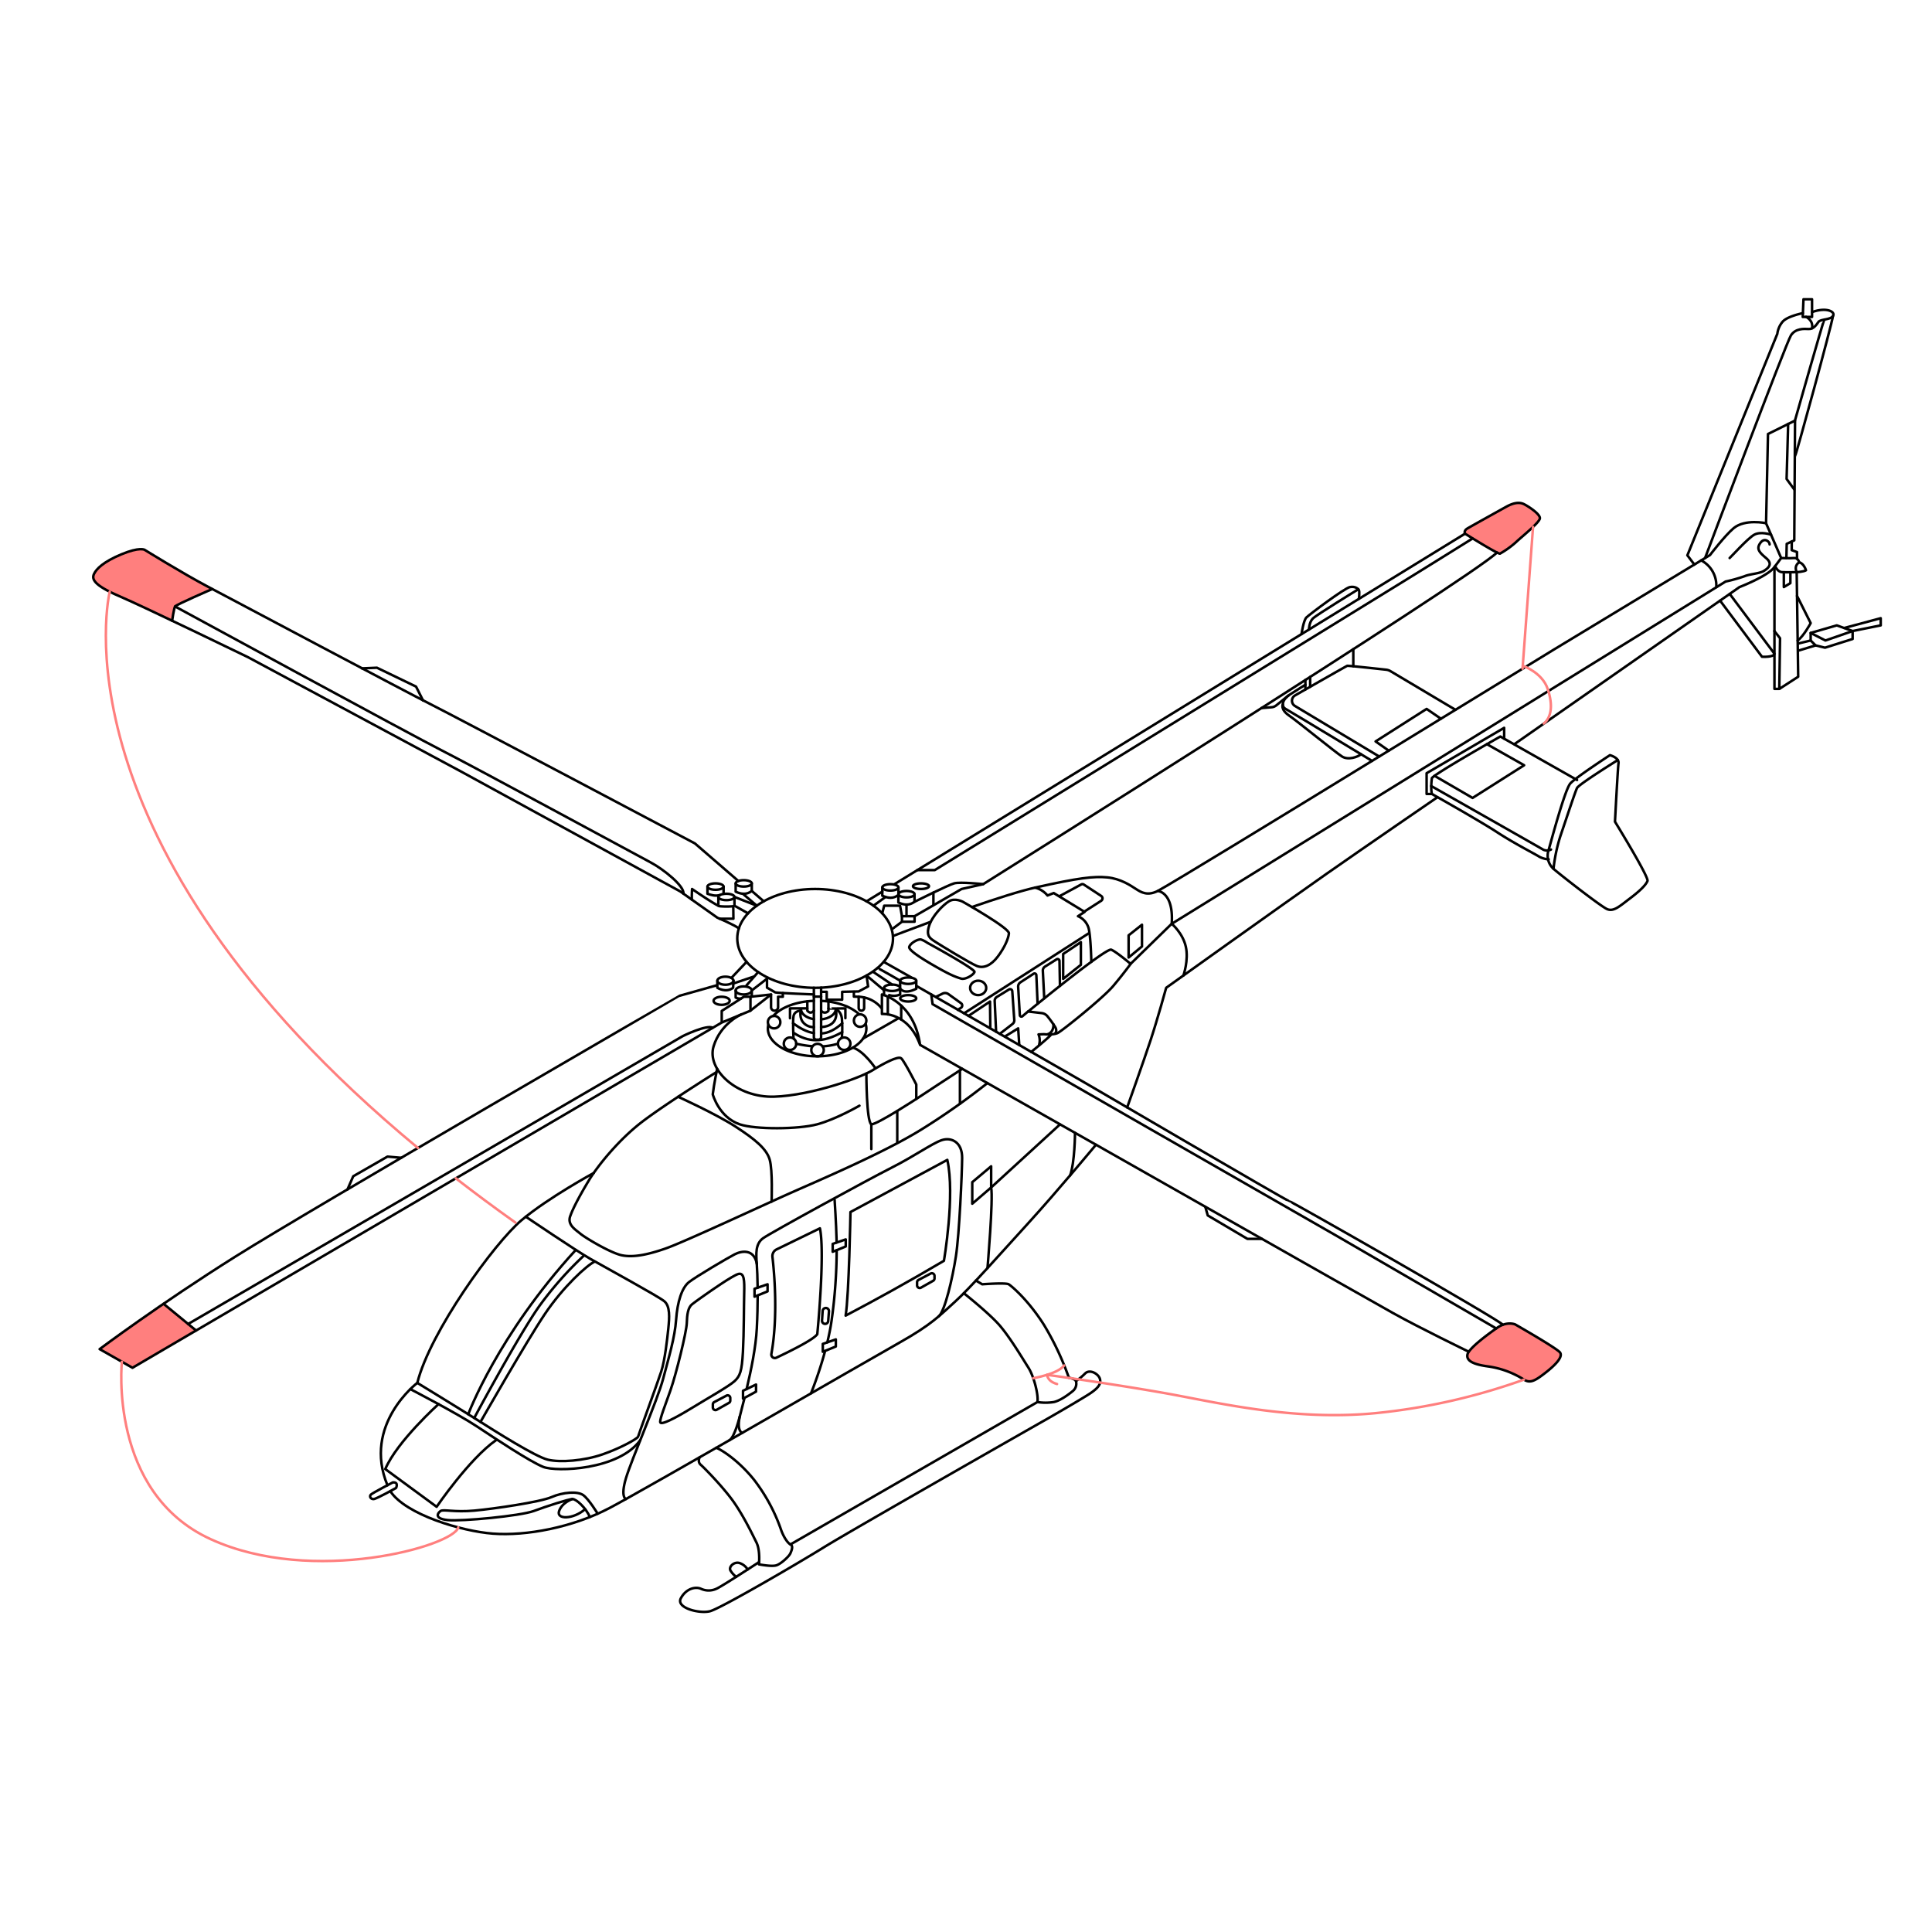 <svg viewBox="0 0 1000 1000" xmlns="http://www.w3.org/2000/svg"><defs><style>.cls-1{fill:#ff7f7e;}.cls-2,.cls-3{fill:none;stroke-linecap:round;stroke-linejoin:round;stroke-width:1.3px;}.cls-2{stroke:#000;}.cls-3{stroke:#ff7f7e;}</style></defs><g data-name="Layer 3" id="Layer_3"><path d="M74.61,284.48a19.39,19.39,0,0,0-7.62.9c-3.63,1.31-10.85,4.32-13.41,6.44s-5.36,4.77-5.3,6.58,2.78,5,7,7.11,23.68,11,23.68,11l10.1,4.79s1-6.63,1.52-7.37,19.21-9,19.21-9-12.41-6.76-17.6-9.89-14.38-8.51-14.38-8.51Z" class="cls-1"></path><path d="M758.3,276.22a2.28,2.28,0,0,1,1.31-2.74c1.93-1.1,14-7.51,15.51-8.68s5.27-2.78,6.76-3.59a7.83,7.83,0,0,1,5.43-.77,23.48,23.48,0,0,1,6.19,3.5c1.74,1.46,3.53,3.37,3.54,4.32s-6.18,6.93-7.95,8.47-8,6.8-8,6.8-4.12,3.11-4.7,3a45.54,45.54,0,0,1-6.62-3.32C767.21,281.68,758.3,276.22,758.3,276.22Z" class="cls-1"></path><polygon points="84.68 674.86 51.61 698.3 68.37 707.96 101.11 688.66 84.68 674.86" class="cls-1"></polygon><path d="M782.73,685.14a14.61,14.61,0,0,0-9.48,3.31c-4.12,3.59-10.5,8.12-11.81,9.78s-2.87,3.85-1,5.81,7.11,2.7,10.44,3.31a80.61,80.61,0,0,1,12.38,3.35c3.07,1.23,4.41,3,6,3.62a6.21,6.21,0,0,0,6.22-.59c2.55-1.71,5.74-3.6,8.38-6.48s4.22-4.33,4-5.68c-.62-4.64-20.41-13.22-21.39-14.63A4.47,4.47,0,0,0,782.73,685.14Z" class="cls-1"></path><path d="M370.94,510l-19.33,5.45S161.43,625.52,122,650.3s-70.43,48-70.43,48l17,9.66,305-178.7v-6L385,515.92h3.44v7.21l-14.87,6.13" class="cls-2"></path><polyline points="179.86 615.63 182.83 608.83 200.56 598.65 207.67 599.27" class="cls-2"></polyline><line y2="688.67" x2="101.49" y1="674.86" x1="84.68" class="cls-2"></line><path d="M97.38,685.29s254.75-148.2,255.53-148.72,13-6.35,16-4.61" class="cls-2"></path><ellipse ry="25.57" rx="40.3" cy="485.72" cx="421.91" class="cls-2"></ellipse><ellipse ry="2.09" rx="4.17" cy="507.61" cx="375.48" class="cls-2"></ellipse><ellipse ry="2.09" rx="4.17" cy="518.01" cx="373.52" class="cls-2"></ellipse><ellipse ry="2.09" rx="4.17" cy="512.65" cx="384.95" class="cls-2"></ellipse><path d="M371.3,507.61v3.67s4.44,2.85,8.16,0l.19-3.67" class="cls-2"></path><path d="M380.78,512.65v3.67a4.75,4.75,0,0,0,2.69.55" class="cls-2"></path><line y2="497.85" x2="386.43" y1="506.19" x1="378.54" class="cls-2"></line><line y2="505.52" x2="390.02" y1="509.05" x1="379.58" class="cls-2"></line><polyline points="388.39 523.13 399.09 514.76 388.39 515.92" class="cls-2"></polyline><path d="M389.12,515.84v-3.19l7.88-6.09v4.64l4.3,2.47c1.05.33,20,1.06,20,1.06" class="cls-2"></path><line y2="503.14" x2="392.42" y1="509.98" x1="386.43" class="cls-2"></line><path d="M382.43,480.56c-2.05-1.75-11.13-5.56-11.13-5.56l-19.17-13.57L238.65,399.35,128.3,340.13S75.09,314.3,61.74,308.57s-14.31-8.87-13.09-11.48,4.78-6.26,14.18-10.18,12-2.34,12-2.34,19.82,12.26,32.6,19,103.57,55,115.57,61,136.7,72,136.7,72L382.17,456" class="cls-2"></path><polyline points="218.98 362.59 215.35 355.39 195.09 345.61 187.3 345.95" class="cls-2"></polyline><path d="M89.09,321.28s.93-6.39,1.52-7.37,19.21-9,19.21-9" class="cls-2"></path><path d="M90.61,313.91s123.06,66.92,138.13,74.55,101.35,54.39,108,57.91,17.63,12.3,17,16.23" class="cls-2"></path><path d="M358.21,465.73c-.28-.19,0-5.58,0-5.58s12.38,8.52,14.33,8.92a40.59,40.59,0,0,0,7,0l.07,6.45h-7.13" class="cls-2"></path><ellipse ry="1.66" rx="4.17" cy="457.23" cx="384.95" class="cls-2"></ellipse><ellipse ry="1.66" rx="4.17" cy="464.26" cx="375.99" class="cls-2"></ellipse><ellipse ry="1.66" rx="4.17" cy="458.89" cx="370.35" class="cls-2"></ellipse><path d="M366.18,458.89v3.71c1.83.61,3.93,1.39,6.46.67" class="cls-2"></path><path d="M380.78,457.23v4.3c2.93,1.38,5.76,1.64,8.34-.37v-3.93" class="cls-2"></path><ellipse ry="1.66" rx="4.17" cy="459.3" cx="460.86" class="cls-2"></ellipse><path d="M456.68,459.3v4.3c2.94,1.38,5.77,1.64,8.35-.37V459.3" class="cls-2"></path><ellipse ry="1.66" rx="4.17" cy="462.82" cx="469.21" class="cls-2"></ellipse><ellipse ry="1.66" rx="4.17" cy="511.28" cx="461.74" class="cls-2"></ellipse><ellipse ry="1.66" rx="4.17" cy="507.61" cx="470.09" class="cls-2"></ellipse><ellipse ry="1.66" rx="4.17" cy="516.73" cx="470.09" class="cls-2"></ellipse><path d="M465,462.82v4.31c2.94,1.37,5.76,1.63,8.35-.38v-3.93" class="cls-2"></path><line y2="468.79" x2="371.82" y1="464.26" x1="371.82" class="cls-2"></line><polyline points="384.48 462.6 391.72 468.79 380.16 464.26 380.16 468.79 387.19 472.74" class="cls-2"></polyline><line y2="462.62" x2="374.52" y1="458.89" x1="374.52" class="cls-2"></line><line y2="466.52" x2="395.31" y1="461.16" x1="389.12" class="cls-2"></line><line y2="276.22" x2="758.3" y1="457.63" x1="462.99" class="cls-2"></line><line y2="461.51" x2="456.68" y1="466.52" x1="448.52" class="cls-2"></line><polyline points="462.22 480.56 466.85 477.09 473.38 477.09 473.38 474.22 466.85 474.22 466.85 477.09" class="cls-2"></polyline><path d="M473.38,474.22l24.32-14.07,11.21-2.52S760.88,299.55,774.83,286" class="cls-2"></path><path d="M474.83,450.36h9s219.91-135.53,234-144.14,44.33-27.48,44.33-27.48" class="cls-2"></path><path d="M758.3,276.22s-.91-1.44,1.31-2.74,16.3-9.13,20.09-11.22,6.78-2.48,9.13-1.3,8.34,5.08,8.21,7.3-9.39,9.52-12.39,12.39a46.42,46.42,0,0,1-8.22,5.89C775.52,287.06,758.3,276.22,758.3,276.22Z" class="cls-2"></path><line y2="474.22" x2="469.21" y1="468.21" x1="469.21" class="cls-2"></line><path d="M473.38,466.75s17.34-8.64,20.47-9.52,15.06.4,15.06.4" class="cls-2"></path><line y2="468.21" x2="483.13" y1="461.99" x1="483.13" class="cls-2"></line><ellipse ry="1.46" rx="4.17" cy="458.69" cx="476.7" class="cls-2"></ellipse><polyline points="456.64 472.74 457.65 468.79 465.87 468.79 466.85 474.22" class="cls-2"></polyline><line y2="464.26" x2="458.35" y1="468.79" x1="452.11" class="cls-2"></line><path d="M476.24,540.87c-3.13-22.47-19.76-26.14-19.76-26.14v10.1s13.5-1.18,19.76,16c0,0,79.17,45,147.61,83.77,48.53,27.53,91.66,52,97.35,55.14,13.69,7.63,38.34,19.57,38.34,19.57" class="cls-2"></path><polyline points="623.86 624.64 625.13 629.11 645.67 641.24 653.12 641.24" class="cls-2"></polyline><line y2="520.5" x2="466.46" y1="527.71" x1="466.46" class="cls-2"></line><line y2="525.03" x2="459.53" y1="515.91" x1="459.53" class="cls-2"></line><line y2="515.06" x2="457.57" y1="511.28" x1="457.57" class="cls-2"></line><path d="M465.92,511.28v3.45a8,8,0,0,1-5.66.33" class="cls-2"></path><path d="M474.27,507.61v4.17c-2.95,1.42-5.95,2.15-7.81.46" class="cls-2"></path><path d="M474.27,510.28l87.27,50.15s105.07,61.44,105.66,61.24,108.5,61.3,110.65,64" class="cls-2"></path><path d="M784.26,685.52s-4.17-1.82-9.26,1.7S760.13,698,759.54,701.17s2.94,5.09,11,6.13a47,47,0,0,1,18.26,6.79c3.26,2.08,5.87.52,11.08-3.52s9.26-8.29,7.57-10.54S784.26,685.52,784.26,685.52Z" class="cls-2"></path><polyline points="482.02 514.73 482.7 519.74 594.74 584.04 692.17 639.87 774.44 687.61" class="cls-2"></polyline><path d="M421.26,511.28v25.48a1.37,1.37,0,0,0,1.37,1.37h1a1.37,1.37,0,0,0,1.37-1.37V511.2" class="cls-2"></path><line y2="515.84" x2="425.04" y1="515.84" x1="421.26" class="cls-2"></line><circle r="3.23" cy="543.51" cx="423.15" class="cls-2"></circle><circle r="3.23" cy="540.22" cx="408.91" class="cls-2"></circle><circle r="3.23" cy="529.07" cx="400.68" class="cls-2"></circle><circle r="3.23" cy="540.22" cx="436.95" class="cls-2"></circle><circle r="3.23" cy="528.26" cx="445.2" class="cls-2"></circle><path d="M448.14,530.21a8.33,8.33,0,0,1,.29,2.16c0,7.94-11.41,14.37-25.49,14.37s-25.49-6.43-25.49-14.37a8.12,8.12,0,0,1,.25-2" class="cls-2"></path><path d="M438.41,521a22.61,22.61,0,0,1,6,3.71" class="cls-2"></path><path d="M425,518.05a38.92,38.92,0,0,1,13.37,2.9" class="cls-2"></path><path d="M400.23,525.84c4-4.39,11.84-7.47,21-7.8" class="cls-2"></path><line y2="505.95" x2="471.74" y1="497.85" x1="457.4" class="cls-2"></line><line y2="509.62" x2="461.74" y1="503.14" x1="452.11" class="cls-2"></line><path d="M454.14,501.07c.22-.19,11.78,6.54,11.78,6.54v2.93" class="cls-2"></path><path d="M417.87,518.29v4.84q1.69,1.95,3.39,0" class="cls-2"></path><path d="M428.8,518.39v4.74a2.3,2.3,0,0,1-3.76,0" class="cls-2"></path><path d="M399.09,514.76v6.54a1.82,1.82,0,0,0,1.82,1.83h0a1.83,1.83,0,0,0,1.83-1.83v-5.38h2.45V514" class="cls-2"></path><polyline points="408.91 527.04 408.91 521.94 417.87 521.94" class="cls-2"></polyline><path d="M428.8,521.94c0,.15,8.77,0,8.77,0V527" class="cls-2"></path><path d="M421.26,527.52c-3.83-.62-6.65-2.73-6.65-5.23,0,0-1.18,4,1,6.78a7,7,0,0,0,5.61,2.56" class="cls-2"></path><path d="M425,527.64c4.29-.41,7.57-2.65,7.57-5.35,0,0,2.61,8.72-7.57,9.34" class="cls-2"></path><path d="M414.3,523.13s-3,.07-3.55,2.71,0,11.72,0,11.72" class="cls-2"></path><path d="M432.61,522.29s2.61,1,3.13,4.75a58.4,58.4,0,0,1,0,10" class="cls-2"></path><path d="M425.8,541.61a35.89,35.89,0,0,0,7.92-1.39" class="cls-2"></path><path d="M412.14,540.22a61.48,61.48,0,0,0,8.36,1.33" class="cls-2"></path><path d="M425.24,534.92c3.54-.25,6.77-1.81,10.73-5.28" class="cls-2"></path><path d="M410.49,529.64c3.48,2.53,7,4.48,10.77,5.1" class="cls-2"></path><path d="M411,534.74c7,4.5,14.52,5.41,24.93-.52" class="cls-2"></path><path d="M456.16,521.68a16,16,0,0,0-11.71-5.76l-2.48-.08v-2.48" class="cls-2"></path><polyline points="425.24 513.36 427.91 513.36 427.91 517.44 435.9 517.44 435.9 513.36 444.45 513.17 449.33 510.56 448.52 504.92 457.57 512.55" class="cls-2"></polyline><path d="M444.45,515.92v5.8a1.42,1.42,0,0,0,1.42,1.41h0a1.41,1.41,0,0,0,1.41-1.41v-5.4" class="cls-2"></path><path d="M383.78,525s-10.78,4.61-14.43,16.58,11.91,26.65,31.33,26.06,47-10.37,52.47-14.67c0,0-6-9-11.72-10.74" class="cls-2"></path><line y2="527.04" x2="465.03" y1="537.56" x1="446.71" class="cls-2"></line><path d="M448.43,555.67s0,24.72,2.57,26.29c3.14,0,23.27-13.15,23.27-13.15v-7.46s-6.17-12.13-7.81-13.57-9.47,3-13.31,5.22" class="cls-2"></path><line y2="591.35" x2="464.42" y1="575.02" x1="464.42" class="cls-2"></line><path d="M474.27,568.81s21.24-14,23.77-15.57" class="cls-2"></path><path d="M371.19,553.24s-1.65,8-2.27,13.19c0,0,3.17,11.87,14,15.53,8,2.71,30.23,2.61,40,0s21.93-9.66,21.93-9.66" class="cls-2"></path><path d="M370.85,554.92S345.09,571,332.7,580.39,309.22,603.61,304.78,611s-8.08,14.09-9.65,18.53,2.74,6.91,5.22,9,15.65,10,21.52,11.21,13.43-.26,23-3.65,49.3-21.91,63.91-28.43,48.52-20.87,68.09-33a365.14,365.14,0,0,0,34.23-24.07" class="cls-2"></path><line y2="594.74" x2="451" y1="581.96" x1="451" class="cls-2"></line><line y2="571.32" x2="496.86" y1="553.99" x1="496.86" class="cls-2"></line><path d="M351,567.69s19.6,8.89,29.77,15.49,16,11.49,17.61,17,1,21.78,1,21.78" class="cls-2"></path><path d="M202,771.8c7.89,12.12,36.84,20.75,53.06,22,17.21,1.31,41.21-3.13,60.52-13.3s133.3-76.18,150-85.57,20.87-14.08,28.69-21.13,23-24.29,38.09-40.84,34.88-40.41,34.88-40.41" class="cls-2"></path><path d="M307.32,607.14S284,619.78,270,631.52s-47.48,57.91-54,84.26c0,0-28.51,21.57-15.45,53" class="cls-2"></path><path d="M583.41,573.21s8.46-23.69,12.11-34.73,8.09-27.2,8.09-27.2,62.09-44.37,83-59S744,412.65,744,412.65" class="cls-2"></path><path d="M503.07,469.48c12.47-4.32,25-8.34,33.23-10.18,21.92-4.91,29.87-5.82,36.79-5.17s12.13,4.22,14.87,6,6,3.73,11.34,1S675.61,415,675.61,415l128.87-78.91,80.61-48.79s7.62-10,12.19-13.87c5.94-5,16.83-2.61,16.83-2.61" class="cls-2"></path><path d="M462.22,484.47s7.74-3,19.37-7.29" class="cls-2"></path><path d="M816.28,403.72l-39.71-22.5s-33.85,19.17-35.42,21.52c0,0-.76,5.12,0,8.22,0,0,24.71,13.89,33.68,19.76s20.13,11.54,21.89,12.71a12,12,0,0,0,4.89,1.37" class="cls-2"></path><path d="M740.81,406.85s55.91,31.69,57.86,32.87a4.48,4.48,0,0,0,4.11,0" class="cls-2"></path><polyline points="742.52 401.57 762.2 413.01 788.89 396.09 769.63 385.18" class="cls-2"></polyline><path d="M835.91,425.3s1.44-27.39,1.83-30.26-4.44-4.17-4.44-4.17-17.6,11.48-20.47,14.61-10.31,31.3-11.35,34.76a9.11,9.11,0,0,0,2.61,9.46c2.61,2.34,24.39,19.43,27.78,20.87s6.52-1.57,11.87-5.61,8.22-7,9-9S835.91,425.3,835.91,425.3Z" class="cls-2"></path><path d="M804.09,449.7a85.39,85.39,0,0,1,3.58-17c2.74-8,7.63-22.89,8.61-24.84s21.07-14.45,21.07-14.45" class="cls-2"></path><polyline points="741.15 410.96 738.41 410.96 738.41 400.2 778.55 376.72 778.55 382.34" class="cls-2"></polyline><path d="M877,292.22l-3.62-4.79,46.56-114.65a12,12,0,0,1,2.74-6.26c2.48-2.87,10.44-4.43,10.44-4.43" class="cls-2"></path><path d="M882.54,288.84S924.61,177.22,927,173.57s6.65-3.4,9.13-3.27,4-2.08,5.08-3.65,6.26-1,7.57-3.13-3.26-4.69-10.83-2" class="cls-2"></path><polygon points="933.09 164.04 937.91 164.04 937.91 154.91 933.48 154.91 933.09 164.04" class="cls-2"></polygon><path d="M934.78,164s3.92,1.76,3.13,5.91" class="cls-2"></path><path d="M929.17,235.91c.53-.52,19.05-68.08,19.57-72.39" class="cls-2"></path><path d="M928.9,218.24s15-52.76,15.34-52.83" class="cls-2"></path><path d="M783.84,385.18l116.51-81.31s14.54-5.58,18.06-10.3l3.52-4.73-7.82-18,1-46.21,14-6.94-.4,62-3.91,1.8-.16,7.41" class="cls-2"></path><polyline points="928.65 253.26 924.74 247.91 925.55 219.41" class="cls-2"></polyline><path d="M880.53,290.06a14.66,14.66,0,0,1,7.82,13.81" class="cls-2"></path><path d="M895.26,288.84c.52-.36,9.39-10.27,12.78-12.1s8.64,0,8.64,0" class="cls-2"></path><path d="M890.31,310.88,912,339.93s6.06.4,6.45-1.56l-23.15-30.95" class="cls-2"></path><path d="M931.26,291.09s-2.87,1.43-1.3,5.08c0,0,3.78-.26,4.82-1C934.78,295.13,933.61,291.48,931.26,291.09Z" class="cls-2"></path><polyline points="918.41 326.63 921.35 330.35 920.96 356.56" class="cls-2"></polyline><path d="M930.13,308.43l7.07,14.09s-3.68,6.85-6.73,9" class="cls-2"></path><polyline points="930.74 333.09 937.2 331.52 937.2 327.61 950.7 323.69 958.91 326.63 958.91 330.74 944.63 335.24 939.74 334.06 930.74 336.8" class="cls-2"></polyline><line y2="334.07" x2="939.74" y1="331.52" x1="937.2" class="cls-2"></line><polyline points="954.53 325.06 973.46 319.98 973.46 323.69 958.91 326.63 944.83 331.52 937.2 327.61" class="cls-2"></polyline><path d="M918.81,293s1.17,3,3.52,3.14,7.63,0,7.63,0l.78,54.13L921,356.57h-2.55v-63" class="cls-2"></path><path d="M921.93,288.84s4.64.18,6.72,0,2.61,2.25,2.61,2.25" class="cls-2"></path><polyline points="927.4 280.21 927.4 284.76 930.13 285.74 930.13 289.26" class="cls-2"></polyline><polyline points="923.31 296.21 923.31 303.87 926.7 301.83 926.7 296.23" class="cls-2"></polyline><path d="M480,488a13.22,13.22,0,0,0-3.26-1.69c-1.44-.39-5.43,1.69-6.11,3.78s11.06,8.79,16.67,11.89,8,3.89,10.17,4.54,6.4-1.88,6.92-3.42S480,488,480,488Z" class="cls-2"></path><path d="M498.35,466.75s-4.1-2.18-7.2-.23-8.58,7.44-10.28,12.78.78,6.53,3.13,8.09,18.26,11.26,21.65,12.61,7.31-.22,10.83-4.91,5.48-9.26,5.74-12S498.35,466.75,498.35,466.75Z" class="cls-2"></path><ellipse ry="3.73" rx="4.17" cy="511.34" cx="506.3" class="cls-2"></ellipse><path d="M484.57,515.92l3.28-1.62a3,3,0,0,1,3.07.26l6.52,4.71a1.45,1.45,0,0,1-.09,2.41l-1.59,1" class="cls-2"></path><path d="M713.87,391.57l-43.6-26.16a3.16,3.16,0,0,1,.05-5.46c8.71-5,26.56-15.17,27-15.32s15.67,1.52,20.11,2a5.65,5.65,0,0,1,2.26.75l33.63,20" class="cls-2"></path><polyline points="718.82 388.54 712 383.76 738.41 366.93 745.81 372.01" class="cls-2"></polyline><line y2="336.01" x2="700.47" y1="344.84" x1="700.47" class="cls-2"></line><path d="M673.66,328.21s1-7.06,2.54-8.62,19.76-15.2,22.5-15.72,4.3.85,4.69,1.63,0,4.45,0,4.45" class="cls-2"></path><path d="M677.5,325.86s.07-3.73,2-5.69S703.07,305,703.07,305" class="cls-2"></path><line y2="356.89" x2="675.67" y1="351.96" x1="675.67" class="cls-2"></line><line y2="355.48" x2="678.14" y1="350.38" x1="678.14" class="cls-2"></line><path d="M710.17,393.84s-42.26-25.55-44.74-26.91-1.69-4.89,2.09-7.36,8.15-5.14,8.15-5.14" class="cls-2"></path><path d="M664,364.55s-1.44,2.58,3.25,5.84,24.13,19.14,27.39,21.18,8.18.19,9.83-1.17" class="cls-2"></path><path d="M652.93,366.51l5.26-.44a4.48,4.48,0,0,0,2.45-1l6.24-5.08" class="cls-2"></path><path d="M599.3,461.16s8.29.6,7.18,17L893.17,301a84.61,84.61,0,0,0,9.79-2.74c2.74-1.17,7.82-1.37,10-2.74s4.9-3.52,1.18-6.65S909,284,911.17,281s4.84-.58,4.77.79" class="cls-2"></path><line y2="483.09" x2="563.5" y1="524.49" x1="498.99" class="cls-2"></line><path d="M564.87,497.85s-.26-12.65-1.37-17.29a9.66,9.66,0,0,0-5.54-6.34l3.45-2.22-16-9.76-3.22,1.27a12.26,12.26,0,0,0-6.46-4.08" class="cls-2"></path><path d="M548.31,463.9l11.32-6.11a1.32,1.32,0,0,1,1.37.07l9,5.9a1.49,1.49,0,0,1,0,2.46l-8.23,5.28" class="cls-2"></path><polygon points="584.17 484.13 584.17 495.61 591.09 489.87 591.09 478.64 584.17 484.13" class="cls-2"></polygon><path d="M545.87,535.13s1.87-1.3,0-4a57.33,57.33,0,0,0-3.86-5.28,4.5,4.5,0,0,0-2.84-1.47l-7-.82s40.3-33.13,43-32,10.05,7.35,10.05,7.35-3.79,5.22-9,11.41-26.35,23.15-28.7,24.33-7.17.65-7.17.65l-2.81.11a8.23,8.23,0,0,1,.33,5.24" class="cls-2"></path><path d="M545.27,530.21s.4,4-3.11,5.16" class="cls-2"></path><path d="M515.58,534l-.73-15.9A2.38,2.38,0,0,1,516,516l6.23-3.84a1.13,1.13,0,0,1,1.72.88L525,528a2.37,2.37,0,0,1-.91,2l-6.59,5.1" class="cls-2"></path><path d="M532.13,523.52,529.21,526a.82.82,0,0,1-1.35-.58L527,510.8a2.63,2.63,0,0,1,1.19-2.36L535,504a.92.92,0,0,1,1.41.72l.65,14.8" class="cls-2"></path><path d="M540.5,516.73l-.73-14.25a2.41,2.41,0,0,1,1.12-2.17l6-3.77a1,1,0,0,1,1.5.8l.24,12.94" class="cls-2"></path><polygon points="550.29 506.67 550.29 493.78 559.46 487.65 559.46 499.39 550.29 506.67" class="cls-2"></polygon><polyline points="501.26 525.84 512.43 518.4 512.59 532.3" class="cls-2"></polyline><polyline points="520.65 536.18 527 532.28 527.58 540.92" class="cls-2"></polyline><path d="M533.76,544.47s8.89-7.15,10.41-9.09" class="cls-2"></path><path d="M585.22,498.87l21.26-20.74s5.74,4.83,7.3,11.87-1.25,14.91-1.25,14.91" class="cls-2"></path><path d="M362.17,754.26s-1.3,2.35.53,3.91S375,770.43,380.17,778s9.26,16.17,11.35,20.35,1.31,11.35,1.31,11.35,6.52,1.3,9,.52,6.65-4.7,7.3-6.26,1.57-3.79,0-4.57-3.78-4.3-5-8A91.64,91.64,0,0,0,390.35,766c-8-10-16.87-15.63-19.65-16.62" class="cls-2"></path><path d="M498.89,669.37S512.3,680,517.65,686.3s11.61,16.83,14.61,21.53,5.35,14.47,4.7,17.87a27.64,27.64,0,0,0,8.47,0c3.66-.79,8.35-4.44,10.05-5.87a4.92,4.92,0,0,0,1.43-5c-.39-1.17-3.65-1.7-3.65-1.7a147.49,147.49,0,0,0-12.91-27.39c-8-12.65-16.7-20.08-18.26-21s-13.7,0-13.7,0l-3.26-1.93" class="cls-2"></path><line y2="799.39" x2="409.13" y1="725.7" x1="536.96" class="cls-2"></line><path d="M392.92,808.51s-19.53,12.79-22.14,13.84a9.43,9.43,0,0,1-7.95,0c-3-1.31-7.83,0-10.44,4.95s9.65,8.09,15.13,6.66,44.87-24.39,59-33.13,113.09-65.09,113.61-65.35,19.17-11,23.74-14,6.13-5.09,5.47-7.69-5.21-5.35-7.69-2.87a32.63,32.63,0,0,1-4.7,3.91" class="cls-2"></path><path d="M433,643.11c0-.52,0-1,0-1.48-.2-8.41-1-20.54-1-20.54" class="cls-2"></path><path d="M428.22,694.79c.91-3.78,1.7-7.67,2.24-11.49a267.76,267.76,0,0,0,2.6-36.22" class="cls-2"></path><path d="M419.77,721.2a208.17,208.17,0,0,0,7.28-21.85" class="cls-2"></path><path d="M392.15,666.51c-.06-5.34-.25-9.55-.43-12.16-.39-5.48-.79-10.57,3.32-13.5s54.35-30.33,66.31-36.39,20.95-12.53,26-14.29,10.73,1,10.65,9.2-1.45,39.42-3.21,50.82-5.72,28.53-8.9,31.12" class="cls-2"></path><path d="M386.44,719c2.3-9.62,4.78-21.64,5.28-31.36.32-6.26.44-12.06.45-17.1" class="cls-2"></path><path d="M384.15,741.67s-3.19-1-1-9.45c.53-2.09,1.28-4.94,2.12-8.28" class="cls-2"></path><path d="M511.12,656.37s3.08-35.87,1.9-41.74L548.63,582" class="cls-2"></path><path d="M556.42,586.38s-.07,15.32-2.56,22.08" class="cls-2"></path><polygon points="503.24 611.89 503.24 623.04 513.02 614.63 513.02 603.67 503.24 611.89" class="cls-2"></polygon><path d="M440.2,627.35s-.74,42.85-2.5,53.61c15.22-8,31.76-17.09,50.87-28.37,0,0,5.86-33.85,1.76-52.24Z" class="cls-2"></path><path d="M399.82,650.6c.89,7.72,3,30.52-.55,50.15a1.82,1.82,0,0,0,2.56,2c6.24-2.94,19.41-9.37,21.19-12.19,0,0,4.11-41.67,1.37-54.78L402,646.67A3.87,3.87,0,0,0,399.82,650.6Z" class="cls-2"></path><path d="M324,775.92s-3-.85,0-10.83,16.31-40.31,19.25-51.46,6.06-21.33,6.71-30.59,3-16.56,6.66-19.43,19.82-12.39,23.6-14.35,10.18-2.87,11.55,5.09" class="cls-2"></path><path d="M382.86,733.28s-2.57,10.61-5.3,12.17" class="cls-2"></path><path d="M390.54,671.15c.3-.07,6.75-2.74,6.75-2.74v-3.67l-6.75,2.33Z" class="cls-2"></path><path d="M431,647.91c.29-.07,6.75-2.74,6.75-2.74v-3.66L431,643.83Z" class="cls-2"></path><path d="M425.88,699.67c.29-.06,6.75-2.73,6.75-2.73v-3.67l-6.75,2.32Z" class="cls-2"></path><path d="M384.58,723.94c.3-.07,6.75-3.64,6.75-3.64v-3.67l-6.75,3.23Z" class="cls-2"></path><path d="M425.8,678.53l-.32,5a1.61,1.61,0,0,0,2.06,1.64h0a1.61,1.61,0,0,0,1.14-1.42l.39-5a1.61,1.61,0,0,0-2.09-1.65l-.06,0A1.62,1.62,0,0,0,425.8,678.53Z" class="cls-2"></path><path d="M371,729.68l6.3-3.56a1.35,1.35,0,0,0,.69-1.18v-1.35a1.36,1.36,0,0,0-2-1.2l-6.29,3.31a1.36,1.36,0,0,0-.73,1.2v1.59A1.36,1.36,0,0,0,371,729.68Z" class="cls-2"></path><path d="M476.72,666.48l6.29-3.56a1.35,1.35,0,0,0,.69-1.18V660.4a1.36,1.36,0,0,0-2-1.21l-6.3,3.31a1.38,1.38,0,0,0-.72,1.21v1.59A1.36,1.36,0,0,0,476.72,666.48Z" class="cls-2"></path><path d="M272.14,629.75s25.86,17.55,33.69,22,34.82,19.18,37.95,21.72,2.74,8.41,2.15,14.09S344.17,704,342.22,710s-11.74,32.61-11.94,33.59-8.8,5.86-18.39,9.19-21.91,4.31-28.37,2.74S256.33,740.83,247.13,735,216,715.78,216,715.78" class="cls-2"></path><path d="M242.37,732s15.11-40.8,55.62-85" class="cls-2"></path><path d="M248.69,736s23.68-41.49,33.27-55.78,22-25.5,25.87-27.23" class="cls-2"></path><path d="M245.48,733.91s23.37-43.56,33.93-58.24a182,182,0,0,1,22.5-25.48" class="cls-2"></path><path d="M212.38,719s24.38,12.66,34.16,19.12,27.73,18.39,34.61,21.13,39.13,1.61,50.2-13.77" class="cls-2"></path><path d="M227,726.75s-21.51,19.35-27.58,33.64L226,779.92s16.83-24.76,30.72-34.47" class="cls-2"></path><path d="M309.36,783.5s-4.51-7.46-7.45-9.61-10.56-1.56-16.43,1-29.71,6.06-40,7-16-.78-17.43.2-3.62,3.91,3.62,4.69,37.76-2.15,44.61-4.69,18-6.12,20-6.19,7.24,4.82,9,9.32" class="cls-2"></path><path d="M296.24,775.92s-5.28,1.69-6.85,6.19,7.33,4.38,13.45-.94" class="cls-2"></path><path d="M203.3,767.3S193,772.65,192,773.57s-.13,2.48,1.43,2.35S205,770.17,205,770.17,206.57,767,203.3,767.3Z" class="cls-2"></path><path d="M366.22,669.33s-5.87,4.06-8,5.76-2.61,5.34-2.74,9.78S350,711.22,347,719.7,341.7,733.94,341.7,736s7.69-1.91,16-7,19.64-11.48,22.47-14.09,3.83-5,4.37-15.2.48-23.7.65-30.34,0-10.59-2.87-10S366.22,669.33,366.22,669.33Z" class="cls-2"></path><path d="M63.08,704.84S56,772.39,109,796.65s125.92,3.5,128.18-6.08" class="cls-3"></path><path d="M542,711.61s35,4.84,61.57,9.59,65.74,14.41,108.52,10.23a322,322,0,0,0,76.7-17.34" class="cls-3"></path><path d="M534.8,713.35s12.76-2.14,16-6.61" class="cls-3"></path><path d="M542,711.61s-.06,3.29,5.12,4.76" class="cls-3"></path><line y2="346.13" x2="788.07" y1="272.74" x1="793.5" class="cls-3"></line><path d="M788.18,344.62s10,3.34,12.9,11.95,1.86,14.72-2,17.94" class="cls-3"></path><path d="M235.92,609.89q14.66,11.39,30.91,22.94" class="cls-3"></path><path d="M56.79,306.28S24.85,435.66,216.34,594.19" class="cls-3"></path><path d="M387,812.38a7.78,7.78,0,0,0-4.18-3.34c-2.87-.91-5.87,2-4.69,3.92a12.3,12.3,0,0,0,2.93,3.23" class="cls-2"></path></g></svg>